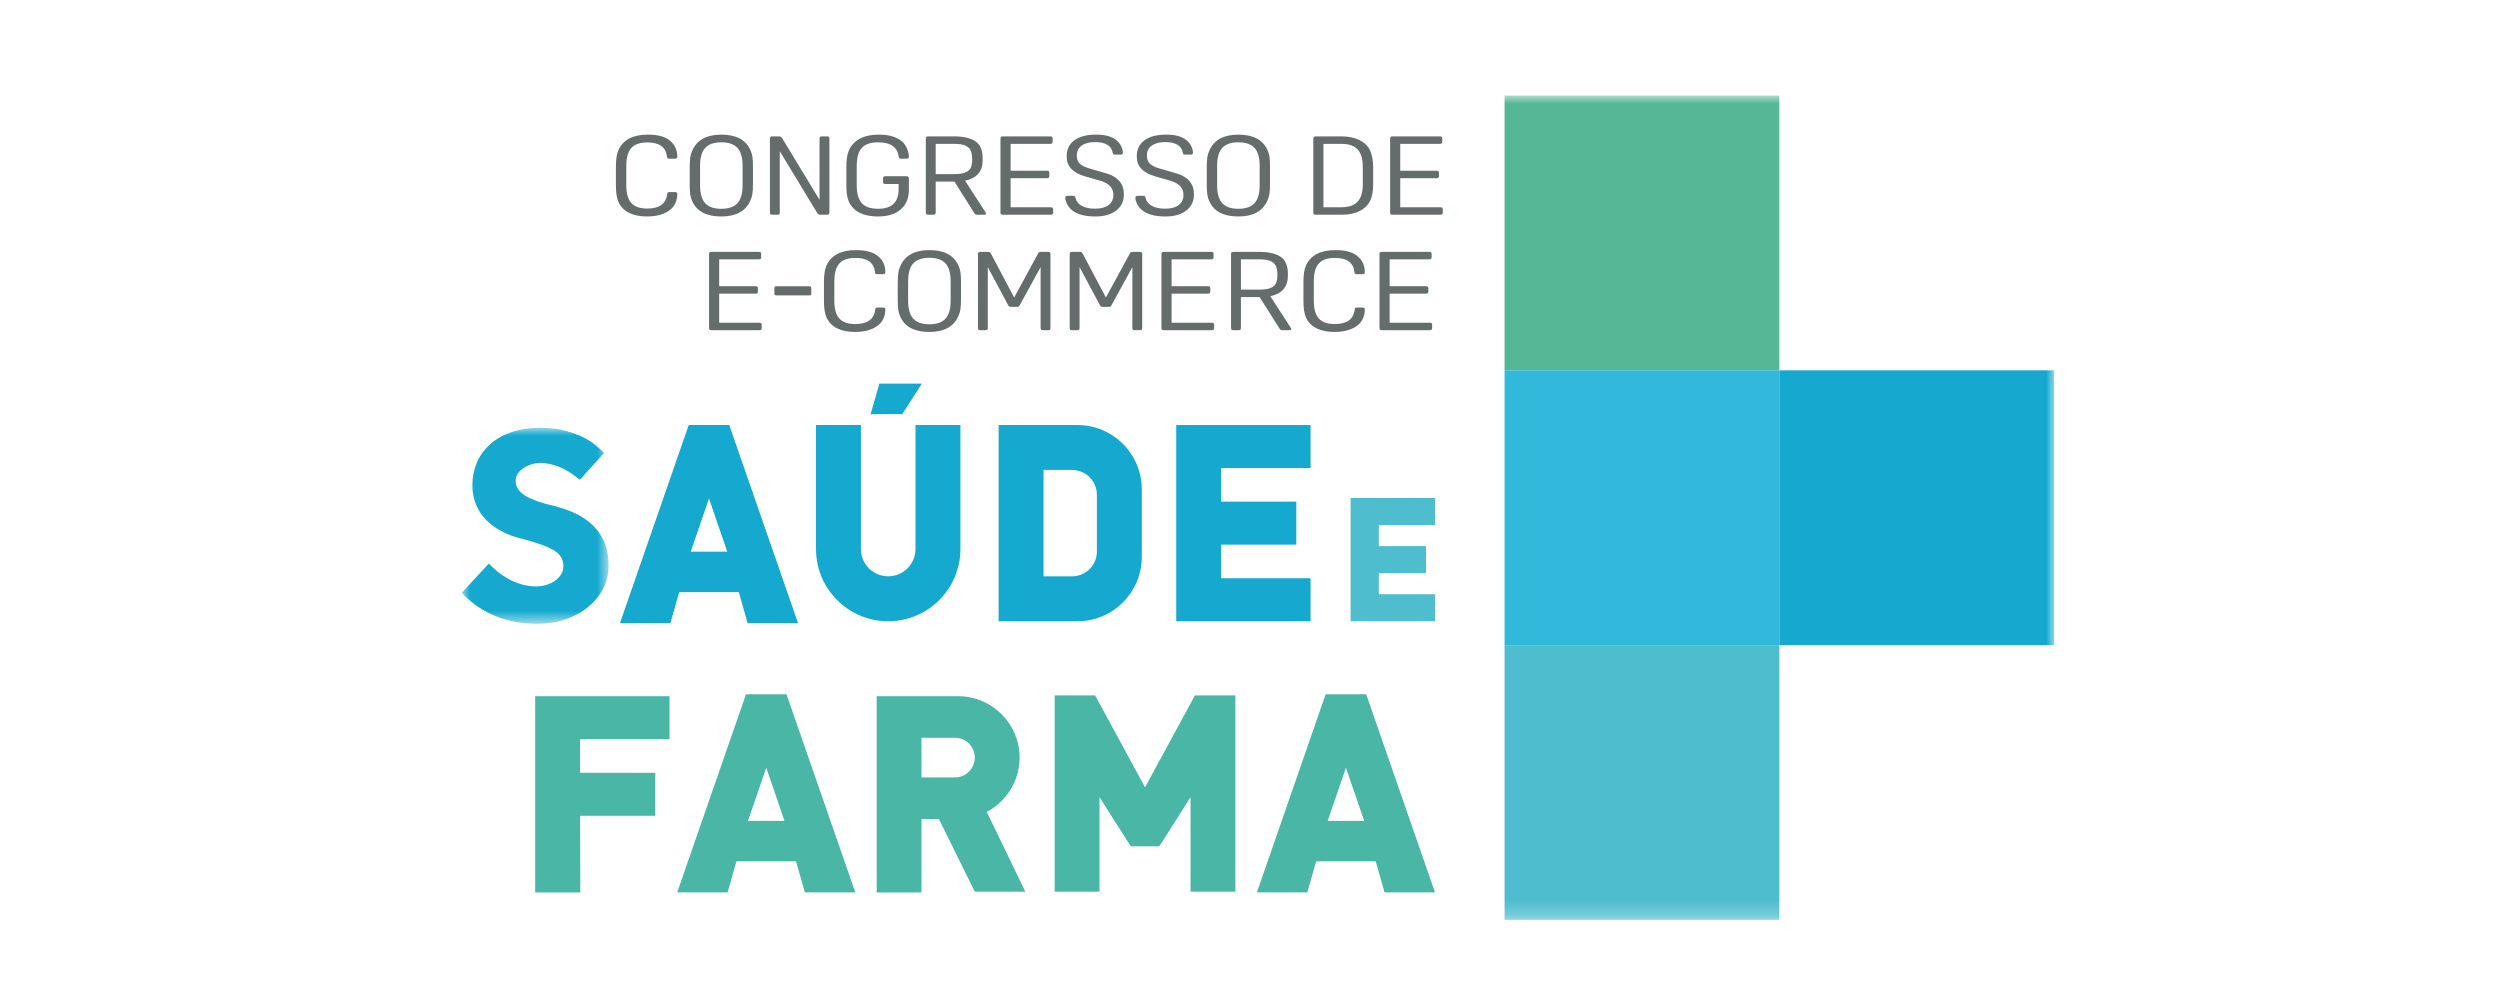 <?xml version="1.0" encoding="UTF-8"?> <svg xmlns="http://www.w3.org/2000/svg" xmlns:xlink="http://www.w3.org/1999/xlink" width="157px" height="63px" viewBox="0 0 157 63" version="1.1"><title>saude-e-farma-2021</title><defs><polygon id="path-1" points="0 -5.08238429e-15 9.218 -5.08238429e-15 9.218 12.303 0 12.303"></polygon><polygon id="path-3" points="0 51.77 100 51.77 100 0 0 0"></polygon></defs><g id="saude-e-farma-2021" stroke="none" stroke-width="1" fill="none" fill-rule="evenodd"><g id="Group-52" transform="translate(29, 6)"><g id="Group-3" transform="translate(0, 20.87)"><mask id="mask-2" fill="white"><use xlink:href="#path-1"></use></mask><g id="Clip-2"></g><path d="M1.7,8.518 C1.852,8.681 2.03,8.847 2.234,9.017 C2.439,9.187 2.667,9.341 2.918,9.482 C3.169,9.621 3.444,9.735 3.741,9.823 C4.04,9.911 4.358,9.955 4.696,9.955 C4.896,9.955 5.094,9.925 5.292,9.867 C5.492,9.809 5.673,9.724 5.836,9.613 C6,9.502 6.13,9.367 6.231,9.209 C6.329,9.052 6.379,8.874 6.379,8.675 C6.379,8.243 6.169,7.907 5.749,7.667 C5.328,7.428 4.662,7.191 3.75,6.957 C3.307,6.852 2.895,6.701 2.515,6.502 C2.135,6.303 1.808,6.063 1.534,5.784 C1.259,5.503 1.046,5.182 0.894,4.819 C0.742,4.457 0.666,4.054 0.666,3.61 C0.666,3.119 0.754,2.658 0.929,2.225 C1.104,1.793 1.37,1.411 1.726,1.078 C2.083,0.745 2.526,0.482 3.058,0.289 C3.591,0.096 4.218,-5.08238429e-15 4.942,-5.08238429e-15 C5.538,-5.08238429e-15 6.065,0.061 6.519,0.184 C6.975,0.307 7.364,0.453 7.685,0.622 C8.006,0.791 8.269,0.966 8.474,1.147 C8.678,1.328 8.834,1.471 8.938,1.577 L7.413,3.259 C7.285,3.154 7.136,3.041 6.966,2.918 C6.797,2.795 6.608,2.681 6.397,2.576 C6.186,2.471 5.956,2.383 5.705,2.313 C5.454,2.243 5.188,2.208 4.907,2.208 C4.721,2.208 4.536,2.237 4.355,2.295 C4.173,2.354 4.01,2.433 3.864,2.532 C3.719,2.632 3.601,2.749 3.514,2.883 C3.427,3.017 3.383,3.161 3.383,3.312 C3.383,3.709 3.593,4.031 4.013,4.276 C4.434,4.521 5.013,4.726 5.749,4.89 C6.181,4.994 6.604,5.137 7.02,5.319 C7.434,5.5 7.804,5.737 8.132,6.028 C8.459,6.321 8.722,6.68 8.921,7.106 C9.12,7.533 9.218,8.05 9.218,8.657 C9.218,9.184 9.102,9.668 8.868,10.112 C8.634,10.556 8.316,10.942 7.914,11.269 C7.51,11.596 7.037,11.85 6.493,12.032 C5.95,12.213 5.363,12.303 4.732,12.303 C4.148,12.303 3.616,12.248 3.137,12.137 C2.658,12.025 2.225,11.879 1.84,11.698 C1.455,11.517 1.107,11.31 0.797,11.076 C0.488,10.843 0.222,10.603 -0,10.357 L1.7,8.518 Z" id="Fill-1" fill="#15A9D0" mask="url(#mask-2)"></path></g><path d="M14.379,28.644 L15.525,25.307 L16.671,28.644 L14.379,28.644 Z M17.951,33.132 L21.117,33.132 L16.798,20.692 L16.646,20.692 L14.405,20.692 L14.252,20.692 L9.933,33.132 L13.1,33.132 L13.656,31.182 L17.395,31.182 L17.951,33.132 Z" id="Fill-4" fill="#15A9D0"></path><path d="M17.974,45.552 L19.121,42.215 L20.267,45.552 L17.974,45.552 Z M21.546,50.041 L24.713,50.041 L20.393,37.6 L20.241,37.6 L18,37.6 L17.848,37.6 L13.528,50.041 L16.695,50.041 L17.251,48.09 L20.99,48.09 L21.546,50.041 Z" id="Fill-6" fill="#4AB6A6"></path><path d="M54.378,45.552 L55.525,42.215 L56.671,45.552 L54.378,45.552 Z M57.95,50.041 L61.117,50.041 L56.797,37.6 L56.645,37.6 L54.404,37.6 L54.251,37.6 L49.933,50.041 L53.099,50.041 L53.655,48.09 L57.394,48.09 L57.95,50.041 Z" id="Fill-8" fill="#4AB6A6"></path><path d="M36.535,30.193 L36.535,23.513 L38.325,23.513 C39.185,23.513 39.884,24.211 39.884,25.071 L39.884,28.633 C39.884,29.495 39.185,30.193 38.325,30.193 L36.535,30.193 Z M33.714,20.692 L33.714,33.014 L38.664,33.014 C40.895,33.014 42.704,31.204 42.704,28.972 L42.704,24.733 C42.704,22.5 40.895,20.692 38.664,20.692 L33.714,20.692 Z" id="Fill-10" fill="#15A9D0"></path><path d="M28.493,20.691 L28.493,28.479 C28.493,29.426 27.726,30.192 26.779,30.192 C25.833,30.192 25.065,29.426 25.065,28.479 L25.065,20.691 L22.245,20.691 L22.245,28.479 C22.245,30.984 24.275,33.014 26.779,33.014 C29.284,33.014 31.314,30.984 31.314,28.479 L31.314,20.691 L28.493,20.691 Z" id="Fill-12" fill="#15A9D0"></path><path d="M25.672,20.015 C25.672,20.015 27.65,19.989 27.65,20.015 C27.65,20.042 28.889,18.091 28.889,18.091 L26.225,18.091 L25.672,20.015 Z" id="Fill-14" fill="#15A9D0"></path><polygon id="Fill-16" fill="#15A9D0" points="53.304 23.392 53.304 20.692 44.867 20.692 44.867 33.014 53.304 33.014 53.304 30.314 47.687 30.314 47.687 28.203 52.407 28.203 52.407 25.502 47.687 25.502 47.687 23.392"></polygon><polygon id="Fill-18" fill="#4AB6A6" points="13.046 40.423 13.046 37.722 4.609 37.722 4.609 50.045 7.445 50.045 7.43 45.234 12.15 45.234 12.15 42.533 7.43 42.533 7.43 40.423"></polygon><polygon id="Fill-20" fill="#4EBDCD" points="61.117 26.971 61.117 25.275 55.818 25.275 55.818 33.014 61.117 33.014 61.117 31.318 57.59 31.318 57.59 29.992 60.554 29.992 60.554 28.296 57.59 28.296 57.59 26.971"></polygon><polygon id="Fill-22" fill="#4AB6A6" points="46.041 37.673 42.908 43.443 39.774 37.673 37.234 37.673 37.234 49.996 40.049 49.996 40.049 44.062 42.01 47.148 43.805 47.148 45.766 44.062 45.766 49.996 48.581 49.996 48.581 37.673"></polygon><path d="M28.87,40.333 L30.972,40.333 C31.658,40.333 32.216,40.89 32.216,41.578 C32.216,42.265 31.658,42.822 30.972,42.822 L28.87,42.822 L28.87,40.333 Z M35.392,49.996 L32.968,44.989 C34.194,44.343 35.03,43.059 35.03,41.578 C35.03,39.449 33.304,37.722 31.176,37.722 L26.056,37.722 L26.056,50.045 L28.87,50.045 L28.87,45.433 L29.963,45.433 L32.216,49.996 L35.392,49.996 Z" id="Fill-24" fill="#4AB6A6"></path><mask id="mask-4" fill="white"><use xlink:href="#path-3"></use></mask><g id="Clip-27"></g><polygon id="Fill-26" fill="#56B796" mask="url(#mask-4)" points="65.487 17.257 82.743 17.257 82.743 0.001 65.487 0.001"></polygon><polygon id="Fill-28" fill="#32B8DA" mask="url(#mask-4)" points="65.487 34.514 82.743 34.514 82.743 17.257 65.487 17.257"></polygon><polygon id="Fill-29" fill="#15A9D0" mask="url(#mask-4)" points="82.743 34.514 100 34.514 100 17.257 82.743 17.257"></polygon><polygon id="Fill-30" fill="#4EBDCD" mask="url(#mask-4)" points="65.487 51.77 82.743 51.77 82.743 34.514 65.487 34.514"></polygon><path d="M12.898,6.179 C12.903,6.128 12.918,6.096 12.942,6.082 C12.966,6.068 13.012,6.061 13.081,6.061 L13.359,6.061 C13.428,6.061 13.474,6.07 13.498,6.089 C13.522,6.107 13.535,6.141 13.535,6.193 C13.535,6.381 13.498,6.559 13.427,6.725 C13.355,6.891 13.256,7.028 13.128,7.139 C12.774,7.444 12.273,7.595 11.626,7.595 C11.197,7.595 10.83,7.523 10.526,7.377 C10.221,7.233 9.995,7.007 9.846,6.703 C9.788,6.57 9.746,6.421 9.719,6.255 C9.693,6.089 9.679,5.879 9.679,5.626 L9.679,4.493 C9.679,4.229 9.693,4.016 9.719,3.849 C9.746,3.684 9.788,3.537 9.846,3.407 C10.138,2.771 10.752,2.454 11.691,2.454 C12.363,2.454 12.848,2.601 13.145,2.896 C13.404,3.141 13.535,3.453 13.535,3.836 C13.535,3.887 13.522,3.922 13.498,3.939 C13.474,3.958 13.428,3.967 13.359,3.967 L13.065,3.967 C12.996,3.967 12.949,3.959 12.926,3.943 C12.902,3.927 12.887,3.897 12.882,3.849 C12.829,3.246 12.419,2.945 11.651,2.945 C11.189,2.945 10.854,3.061 10.646,3.294 C10.436,3.526 10.332,3.898 10.332,4.409 L10.332,5.64 C10.332,6.146 10.436,6.516 10.646,6.749 C10.854,6.982 11.186,7.097 11.643,7.097 C12.416,7.097 12.834,6.791 12.898,6.179" id="Fill-31" fill="#646D6C" mask="url(#mask-4)"></path><path d="M16.3,2.938 C15.838,2.938 15.501,3.055 15.286,3.29 C15.072,3.525 14.965,3.898 14.965,4.409 L14.965,5.639 C14.965,6.151 15.072,6.524 15.286,6.759 C15.501,6.994 15.838,7.112 16.3,7.112 C16.761,7.112 17.099,6.994 17.313,6.759 C17.528,6.524 17.634,6.151 17.634,5.639 L17.634,4.409 C17.634,3.898 17.528,3.525 17.313,3.29 C17.099,3.055 16.761,2.938 16.3,2.938 M16.3,2.454 C17.21,2.454 17.815,2.767 18.112,3.394 C18.181,3.532 18.227,3.677 18.251,3.829 C18.275,3.981 18.286,4.191 18.286,4.458 L18.286,5.521 C18.286,5.798 18.275,6.015 18.251,6.172 C18.227,6.328 18.181,6.478 18.112,6.621 C17.815,7.271 17.21,7.595 16.3,7.595 C15.383,7.595 14.779,7.287 14.488,6.67 C14.419,6.531 14.373,6.383 14.348,6.227 C14.325,6.07 14.313,5.858 14.313,5.592 L14.313,4.527 C14.313,4.25 14.325,4.034 14.348,3.877 C14.373,3.721 14.419,3.571 14.488,3.429 C14.785,2.778 15.389,2.454 16.3,2.454" id="Fill-32" fill="#646D6C" mask="url(#mask-4)"></path><path d="M22.308,7.353 L19.97,3.497 L19.97,7.346 C19.97,7.402 19.959,7.439 19.936,7.457 C19.911,7.476 19.868,7.485 19.804,7.485 L19.518,7.485 C19.454,7.485 19.41,7.476 19.387,7.457 C19.363,7.439 19.351,7.402 19.351,7.346 L19.351,2.702 C19.351,2.647 19.363,2.611 19.387,2.592 C19.41,2.574 19.454,2.564 19.518,2.564 L19.908,2.564 C19.966,2.564 20.01,2.574 20.038,2.592 C20.067,2.611 20.098,2.645 20.13,2.695 L22.467,6.551 L22.467,2.702 C22.467,2.647 22.478,2.611 22.502,2.592 C22.526,2.574 22.57,2.564 22.633,2.564 L22.919,2.564 C22.983,2.564 23.027,2.574 23.05,2.592 C23.074,2.611 23.086,2.647 23.086,2.702 L23.086,7.346 C23.086,7.402 23.074,7.439 23.05,7.457 C23.027,7.476 22.983,7.485 22.919,7.485 L22.53,7.485 C22.472,7.485 22.428,7.476 22.399,7.457 C22.369,7.439 22.339,7.403 22.308,7.353" id="Fill-33" fill="#646D6C" mask="url(#mask-4)"></path><path d="M24.151,5.66 L24.151,4.527 C24.151,4.26 24.165,4.042 24.191,3.874 C24.218,3.707 24.26,3.557 24.318,3.428 C24.62,2.779 25.248,2.454 26.202,2.454 C26.821,2.454 27.3,2.594 27.64,2.875 C27.763,2.977 27.865,3.121 27.951,3.311 C28.035,3.499 28.077,3.675 28.077,3.835 C28.077,3.887 28.066,3.921 28.041,3.94 C28.018,3.958 27.971,3.967 27.902,3.967 L27.609,3.967 C27.545,3.967 27.503,3.959 27.481,3.943 C27.46,3.927 27.446,3.896 27.441,3.85 C27.367,3.242 26.936,2.938 26.146,2.938 C25.675,2.938 25.333,3.055 25.121,3.29 C24.909,3.526 24.803,3.898 24.803,4.409 L24.803,5.64 C24.803,6.151 24.909,6.524 25.121,6.759 C25.333,6.994 25.675,7.111 26.146,7.111 C27.004,7.111 27.433,6.701 27.433,5.882 L27.433,5.556 L26.623,5.556 C26.559,5.556 26.516,5.548 26.491,5.528 C26.468,5.511 26.456,5.473 26.456,5.418 L26.456,5.204 C26.456,5.149 26.468,5.111 26.491,5.094 C26.516,5.076 26.559,5.066 26.623,5.066 L27.911,5.066 C28.021,5.066 28.077,5.111 28.077,5.204 L28.077,5.937 C28.077,6.458 27.905,6.865 27.561,7.156 C27.216,7.449 26.739,7.595 26.13,7.595 C25.685,7.595 25.308,7.52 25.002,7.371 C24.695,7.221 24.467,6.994 24.318,6.689 C24.26,6.556 24.218,6.411 24.191,6.255 C24.165,6.098 24.151,5.9 24.151,5.66" id="Fill-34" fill="#646D6C" mask="url(#mask-4)"></path><path d="M29.762,3.034 L29.762,4.934 L30.922,4.934 C31.25,4.934 31.496,4.895 31.657,4.817 C31.819,4.74 31.925,4.634 31.975,4.503 C32.025,4.371 32.05,4.225 32.05,4.064 L32.05,3.961 C32.05,3.785 32.025,3.629 31.975,3.49 C31.925,3.352 31.819,3.242 31.657,3.159 C31.496,3.076 31.25,3.034 30.922,3.034 L29.762,3.034 Z M30.938,5.404 L29.762,5.404 L29.762,7.346 C29.762,7.402 29.749,7.439 29.726,7.457 C29.702,7.475 29.658,7.485 29.595,7.485 L29.309,7.485 C29.245,7.485 29.202,7.475 29.178,7.457 C29.154,7.439 29.141,7.402 29.141,7.346 L29.141,2.702 C29.141,2.647 29.154,2.611 29.178,2.592 C29.202,2.574 29.245,2.564 29.309,2.564 L30.898,2.564 C31.497,2.564 31.949,2.667 32.253,2.871 C32.558,3.077 32.711,3.431 32.711,3.933 L32.711,4.064 C32.711,4.423 32.614,4.709 32.424,4.921 C32.234,5.134 31.96,5.275 31.606,5.35 L32.901,7.346 C32.917,7.374 32.925,7.395 32.925,7.408 C32.925,7.46 32.877,7.485 32.782,7.485 L32.393,7.485 C32.334,7.485 32.29,7.477 32.261,7.46 C32.232,7.444 32.199,7.406 32.161,7.346 L30.938,5.404 Z" id="Fill-35" fill="#646D6C" mask="url(#mask-4)"></path><path d="M37.137,7.153 L37.137,7.347 C37.137,7.402 37.124,7.439 37.101,7.457 C37.077,7.475 37.033,7.485 36.97,7.485 L33.997,7.485 C33.934,7.485 33.891,7.475 33.867,7.457 C33.843,7.439 33.83,7.402 33.83,7.347 L33.83,2.702 C33.83,2.647 33.843,2.611 33.867,2.592 C33.891,2.574 33.934,2.564 33.997,2.564 L36.938,2.564 C37.002,2.564 37.045,2.574 37.069,2.592 C37.093,2.611 37.105,2.647 37.105,2.702 L37.105,2.896 C37.105,2.951 37.093,2.988 37.069,3.006 C37.045,3.025 37.002,3.034 36.938,3.034 L34.467,3.034 L34.467,4.721 L36.732,4.721 C36.795,4.721 36.839,4.729 36.863,4.749 C36.886,4.767 36.898,4.803 36.898,4.859 L36.898,5.052 C36.898,5.108 36.886,5.144 36.863,5.163 C36.839,5.181 36.795,5.191 36.732,5.191 L34.467,5.191 L34.467,7.015 L36.97,7.015 C37.033,7.015 37.077,7.023 37.101,7.043 C37.124,7.06 37.137,7.098 37.137,7.153" id="Fill-36" fill="#646D6C" mask="url(#mask-4)"></path><path d="M38.536,6.414 C38.589,6.639 38.721,6.811 38.933,6.929 C39.145,7.046 39.423,7.105 39.767,7.105 C40.132,7.105 40.416,7.03 40.618,6.879 C40.819,6.73 40.92,6.517 40.92,6.241 C40.92,5.817 40.658,5.525 40.132,5.363 L39.108,5.066 C38.361,4.845 37.987,4.435 37.987,3.836 L37.987,3.802 C37.987,3.377 38.149,3.047 38.471,2.809 C38.795,2.573 39.248,2.454 39.832,2.454 C40.159,2.454 40.436,2.491 40.661,2.564 C40.887,2.638 41.076,2.756 41.23,2.916 C41.315,3.004 41.382,3.11 41.436,3.235 C41.489,3.359 41.516,3.475 41.516,3.58 C41.516,3.631 41.503,3.666 41.48,3.684 C41.456,3.702 41.41,3.711 41.341,3.711 L41.063,3.711 C40.994,3.711 40.948,3.705 40.923,3.691 C40.9,3.677 40.885,3.644 40.88,3.594 C40.8,3.148 40.429,2.924 39.767,2.924 C39.413,2.924 39.133,2.998 38.929,3.146 C38.725,3.292 38.623,3.498 38.623,3.759 C38.623,3.985 38.685,4.16 38.81,4.281 C38.935,4.404 39.161,4.51 39.489,4.603 L40.515,4.9 C40.859,5.001 41.122,5.163 41.305,5.384 C41.488,5.605 41.579,5.872 41.579,6.186 L41.579,6.22 C41.579,6.639 41.418,6.973 41.095,7.223 C40.772,7.471 40.337,7.595 39.792,7.595 C39.129,7.595 38.637,7.462 38.313,7.195 C38.197,7.098 38.099,6.975 38.019,6.825 C37.94,6.675 37.9,6.542 37.9,6.428 C37.9,6.377 37.911,6.342 37.936,6.324 C37.959,6.306 38.006,6.296 38.074,6.296 L38.353,6.296 C38.416,6.296 38.461,6.304 38.484,6.317 C38.508,6.331 38.524,6.363 38.536,6.414" id="Fill-37" fill="#646D6C" mask="url(#mask-4)"></path><path d="M42.938,6.414 C42.991,6.639 43.123,6.811 43.335,6.929 C43.548,7.046 43.825,7.105 44.17,7.105 C44.535,7.105 44.819,7.03 45.02,6.879 C45.221,6.73 45.322,6.517 45.322,6.241 C45.322,5.817 45.06,5.525 44.535,5.363 L43.511,5.066 C42.763,4.845 42.39,4.435 42.39,3.836 L42.39,3.802 C42.39,3.377 42.551,3.047 42.874,2.809 C43.197,2.573 43.65,2.454 44.234,2.454 C44.562,2.454 44.838,2.491 45.064,2.564 C45.289,2.638 45.478,2.756 45.633,2.916 C45.717,3.004 45.785,3.11 45.839,3.235 C45.892,3.359 45.918,3.475 45.918,3.58 C45.918,3.631 45.906,3.666 45.883,3.684 C45.858,3.702 45.812,3.711 45.743,3.711 L45.465,3.711 C45.397,3.711 45.35,3.705 45.326,3.691 C45.302,3.677 45.287,3.644 45.282,3.594 C45.203,3.148 44.832,2.924 44.17,2.924 C43.815,2.924 43.535,2.998 43.331,3.146 C43.128,3.292 43.026,3.498 43.026,3.759 C43.026,3.985 43.088,4.16 43.212,4.281 C43.337,4.404 43.563,4.51 43.892,4.603 L44.917,4.9 C45.261,5.001 45.525,5.163 45.707,5.384 C45.89,5.605 45.981,5.872 45.981,6.186 L45.981,6.22 C45.981,6.639 45.82,6.973 45.497,7.223 C45.174,7.471 44.74,7.595 44.194,7.595 C43.531,7.595 43.039,7.462 42.715,7.195 C42.599,7.098 42.501,6.975 42.421,6.825 C42.342,6.675 42.302,6.542 42.302,6.428 C42.302,6.377 42.314,6.342 42.338,6.324 C42.362,6.306 42.408,6.296 42.477,6.296 L42.755,6.296 C42.818,6.296 42.863,6.304 42.886,6.317 C42.911,6.331 42.927,6.363 42.938,6.414" id="Fill-38" fill="#646D6C" mask="url(#mask-4)"></path><path d="M48.771,2.938 C48.31,2.938 47.973,3.055 47.757,3.29 C47.544,3.525 47.436,3.898 47.436,4.409 L47.436,5.639 C47.436,6.151 47.544,6.524 47.757,6.759 C47.973,6.994 48.31,7.112 48.771,7.112 C49.233,7.112 49.57,6.994 49.785,6.759 C49.999,6.524 50.106,6.151 50.106,5.639 L50.106,4.409 C50.106,3.898 49.999,3.525 49.785,3.29 C49.57,3.055 49.233,2.938 48.771,2.938 M48.771,2.454 C49.682,2.454 50.286,2.767 50.584,3.394 C50.652,3.532 50.699,3.677 50.722,3.829 C50.747,3.981 50.757,4.191 50.757,4.458 L50.757,5.521 C50.757,5.798 50.747,6.015 50.722,6.172 C50.699,6.328 50.652,6.478 50.584,6.621 C50.286,7.271 49.682,7.595 48.771,7.595 C47.855,7.595 47.25,7.287 46.959,6.67 C46.891,6.531 46.844,6.383 46.82,6.227 C46.796,6.07 46.785,5.858 46.785,5.592 L46.785,4.527 C46.785,4.25 46.796,4.034 46.82,3.877 C46.844,3.721 46.891,3.571 46.959,3.429 C47.256,2.778 47.86,2.454 48.771,2.454" id="Fill-39" fill="#646D6C" mask="url(#mask-4)"></path><path d="M54.112,3.034 L54.112,7.015 L55.241,7.015 C55.701,7.015 56.04,6.898 56.257,6.666 C56.474,6.433 56.583,6.07 56.583,5.578 L56.583,4.471 C56.583,3.978 56.474,3.616 56.257,3.383 C56.04,3.15 55.701,3.034 55.241,3.034 L54.112,3.034 Z M53.643,2.564 L55.256,2.564 C55.69,2.564 56.067,2.645 56.389,2.806 C56.709,2.968 56.93,3.189 57.052,3.469 C57.174,3.76 57.235,4.11 57.235,4.52 L57.235,5.564 C57.235,5.79 57.22,5.984 57.191,6.148 C57.163,6.311 57.115,6.46 57.052,6.594 C56.919,6.874 56.699,7.094 56.392,7.249 C56.085,7.406 55.719,7.485 55.296,7.485 L53.643,7.485 C53.58,7.485 53.535,7.475 53.512,7.457 C53.487,7.439 53.475,7.402 53.475,7.346 L53.475,2.702 C53.475,2.647 53.487,2.611 53.512,2.592 C53.535,2.574 53.58,2.564 53.643,2.564 L53.643,2.564 Z" id="Fill-40" fill="#646D6C" mask="url(#mask-4)"></path><path d="M61.606,7.153 L61.606,7.347 C61.606,7.402 61.593,7.439 61.57,7.457 C61.546,7.475 61.502,7.485 61.439,7.485 L58.466,7.485 C58.403,7.485 58.36,7.475 58.336,7.457 C58.312,7.439 58.3,7.402 58.3,7.347 L58.3,2.702 C58.3,2.647 58.312,2.611 58.336,2.592 C58.36,2.574 58.403,2.564 58.466,2.564 L61.407,2.564 C61.471,2.564 61.514,2.574 61.538,2.592 C61.562,2.611 61.574,2.647 61.574,2.702 L61.574,2.896 C61.574,2.951 61.562,2.988 61.538,3.006 C61.514,3.025 61.471,3.034 61.407,3.034 L58.936,3.034 L58.936,4.721 L61.201,4.721 C61.264,4.721 61.308,4.729 61.332,4.749 C61.355,4.767 61.367,4.803 61.367,4.859 L61.367,5.052 C61.367,5.108 61.355,5.144 61.332,5.163 C61.308,5.181 61.264,5.191 61.201,5.191 L58.936,5.191 L58.936,7.015 L61.439,7.015 C61.502,7.015 61.546,7.023 61.57,7.043 C61.593,7.06 61.606,7.098 61.606,7.153" id="Fill-41" fill="#646D6C" mask="url(#mask-4)"></path><path d="M18.835,14.405 L18.835,14.599 C18.835,14.655 18.823,14.691 18.798,14.709 C18.775,14.728 18.731,14.737 18.668,14.737 L15.695,14.737 C15.632,14.737 15.588,14.728 15.564,14.709 C15.541,14.691 15.529,14.655 15.529,14.599 L15.529,9.955 C15.529,9.9 15.541,9.863 15.564,9.844 C15.588,9.827 15.632,9.817 15.695,9.817 L18.636,9.817 C18.7,9.817 18.743,9.827 18.767,9.844 C18.79,9.863 18.802,9.9 18.802,9.955 L18.802,10.149 C18.802,10.204 18.79,10.241 18.767,10.259 C18.743,10.278 18.7,10.286 18.636,10.286 L16.165,10.286 L16.165,11.973 L18.43,11.973 C18.493,11.973 18.537,11.982 18.56,12.001 C18.584,12.019 18.596,12.056 18.596,12.111 L18.596,12.305 C18.596,12.36 18.584,12.397 18.56,12.416 C18.537,12.433 18.493,12.443 18.43,12.443 L16.165,12.443 L16.165,14.267 L18.668,14.267 C18.731,14.267 18.775,14.276 18.798,14.295 C18.823,14.313 18.835,14.35 18.835,14.405" id="Fill-42" fill="#646D6C" mask="url(#mask-4)"></path><path d="M19.764,11.979 L21.815,11.979 C21.872,11.979 21.91,11.989 21.925,12.007 C21.942,12.026 21.95,12.062 21.95,12.118 L21.95,12.415 C21.95,12.471 21.942,12.507 21.925,12.526 C21.91,12.544 21.872,12.553 21.815,12.553 L19.764,12.553 C19.706,12.553 19.669,12.544 19.654,12.526 C19.637,12.507 19.629,12.471 19.629,12.415 L19.629,12.118 C19.629,12.062 19.637,12.026 19.654,12.007 C19.669,11.989 19.706,11.979 19.764,11.979" id="Fill-43" fill="#646D6C" mask="url(#mask-4)"></path><path d="M25.963,13.432 C25.968,13.381 25.983,13.348 26.007,13.334 C26.031,13.321 26.077,13.314 26.146,13.314 L26.424,13.314 C26.493,13.314 26.54,13.323 26.563,13.342 C26.587,13.359 26.6,13.394 26.6,13.445 C26.6,13.634 26.563,13.812 26.492,13.977 C26.42,14.143 26.321,14.281 26.193,14.392 C25.839,14.696 25.338,14.847 24.691,14.847 C24.262,14.847 23.895,14.775 23.591,14.63 C23.286,14.485 23.06,14.26 22.911,13.956 C22.853,13.823 22.811,13.673 22.784,13.507 C22.758,13.342 22.744,13.131 22.744,12.879 L22.744,11.745 C22.744,11.482 22.758,11.268 22.784,11.102 C22.811,10.936 22.853,10.789 22.911,10.66 C23.203,10.024 23.817,9.707 24.756,9.707 C25.428,9.707 25.913,9.853 26.21,10.149 C26.469,10.392 26.6,10.706 26.6,11.088 C26.6,11.139 26.587,11.174 26.563,11.191 C26.54,11.211 26.493,11.219 26.424,11.219 L26.13,11.219 C26.061,11.219 26.015,11.211 25.991,11.196 C25.967,11.179 25.952,11.149 25.947,11.102 C25.894,10.498 25.484,10.197 24.716,10.197 C24.254,10.197 23.919,10.313 23.711,10.546 C23.501,10.779 23.397,11.151 23.397,11.661 L23.397,12.892 C23.397,13.399 23.501,13.769 23.711,14.002 C23.919,14.234 24.251,14.35 24.708,14.35 C25.481,14.35 25.899,14.043 25.963,13.432" id="Fill-44" fill="#646D6C" mask="url(#mask-4)"></path><path d="M29.365,10.19 C28.903,10.19 28.566,10.308 28.351,10.543 C28.137,10.777 28.03,11.151 28.03,11.662 L28.03,12.892 C28.03,13.404 28.137,13.776 28.351,14.012 C28.566,14.247 28.903,14.364 29.365,14.364 C29.826,14.364 30.164,14.247 30.378,14.012 C30.593,13.776 30.7,13.404 30.7,12.892 L30.7,11.662 C30.7,11.151 30.593,10.777 30.378,10.543 C30.164,10.308 29.826,10.19 29.365,10.19 M29.365,9.706 C30.275,9.706 30.88,10.02 31.177,10.646 C31.246,10.784 31.292,10.93 31.316,11.081 C31.34,11.234 31.351,11.444 31.351,11.711 L31.351,12.774 C31.351,13.051 31.34,13.268 31.316,13.424 C31.292,13.581 31.246,13.731 31.177,13.873 C30.88,14.523 30.275,14.848 29.365,14.848 C28.448,14.848 27.844,14.54 27.553,13.922 C27.484,13.783 27.438,13.635 27.414,13.48 C27.39,13.323 27.378,13.111 27.378,12.844 L27.378,11.779 C27.378,11.503 27.39,11.286 27.414,11.13 C27.438,10.974 27.484,10.824 27.553,10.681 C27.849,10.03 28.454,9.706 29.365,9.706" id="Fill-45" fill="#646D6C" mask="url(#mask-4)"></path><path d="M34.832,13.272 L34.522,13.272 C34.459,13.272 34.412,13.264 34.383,13.248 C34.354,13.232 34.326,13.197 34.299,13.14 L33.035,10.778 L33.035,14.599 C33.035,14.655 33.024,14.691 33,14.709 C32.976,14.728 32.933,14.737 32.869,14.737 L32.583,14.737 C32.52,14.737 32.475,14.728 32.452,14.709 C32.428,14.691 32.416,14.655 32.416,14.599 L32.416,9.955 C32.416,9.9 32.428,9.863 32.452,9.844 C32.475,9.827 32.52,9.817 32.583,9.817 L33.02,9.817 C33.084,9.817 33.13,9.826 33.159,9.841 C33.188,9.858 33.216,9.893 33.243,9.949 L34.689,12.685 L36.175,9.949 C36.202,9.893 36.229,9.858 36.258,9.841 C36.287,9.826 36.334,9.817 36.397,9.817 L36.803,9.817 C36.866,9.817 36.91,9.827 36.934,9.844 C36.959,9.863 36.969,9.9 36.969,9.955 L36.969,14.599 C36.969,14.655 36.959,14.691 36.934,14.709 C36.91,14.728 36.866,14.737 36.803,14.737 L36.517,14.737 C36.454,14.737 36.409,14.728 36.386,14.709 C36.362,14.691 36.35,14.655 36.35,14.599 L36.35,10.778 L35.055,13.14 C35.027,13.197 35,13.232 34.971,13.248 C34.942,13.264 34.896,13.272 34.832,13.272" id="Fill-46" fill="#646D6C" mask="url(#mask-4)"></path><path d="M40.594,13.272 L40.284,13.272 C40.221,13.272 40.174,13.264 40.145,13.248 C40.116,13.232 40.088,13.197 40.061,13.14 L38.797,10.778 L38.797,14.599 C38.797,14.655 38.786,14.691 38.762,14.709 C38.738,14.728 38.694,14.737 38.631,14.737 L38.345,14.737 C38.282,14.737 38.237,14.728 38.214,14.709 C38.19,14.691 38.177,14.655 38.177,14.599 L38.177,9.955 C38.177,9.9 38.19,9.863 38.214,9.844 C38.237,9.827 38.282,9.817 38.345,9.817 L38.782,9.817 C38.845,9.817 38.892,9.826 38.92,9.841 C38.95,9.858 38.978,9.893 39.004,9.949 L40.451,12.685 L41.937,9.949 C41.963,9.893 41.991,9.858 42.02,9.841 C42.049,9.826 42.096,9.817 42.159,9.817 L42.565,9.817 C42.628,9.817 42.672,9.827 42.696,9.844 C42.72,9.863 42.731,9.9 42.731,9.955 L42.731,14.599 C42.731,14.655 42.72,14.691 42.696,14.709 C42.672,14.728 42.628,14.737 42.565,14.737 L42.278,14.737 C42.216,14.737 42.171,14.728 42.148,14.709 C42.123,14.691 42.112,14.655 42.112,14.599 L42.112,10.778 L40.817,13.14 C40.789,13.197 40.762,13.232 40.733,13.248 C40.704,13.264 40.657,13.272 40.594,13.272" id="Fill-47" fill="#646D6C" mask="url(#mask-4)"></path><path d="M47.246,14.405 L47.246,14.599 C47.246,14.655 47.233,14.691 47.21,14.709 C47.186,14.728 47.142,14.737 47.08,14.737 L44.106,14.737 C44.043,14.737 43.999,14.728 43.976,14.709 C43.952,14.691 43.939,14.655 43.939,14.599 L43.939,9.955 C43.939,9.9 43.952,9.863 43.976,9.844 C43.999,9.827 44.043,9.817 44.106,9.817 L47.047,9.817 C47.111,9.817 47.154,9.827 47.178,9.844 C47.202,9.863 47.214,9.9 47.214,9.955 L47.214,10.149 C47.214,10.204 47.202,10.241 47.178,10.259 C47.154,10.278 47.111,10.286 47.047,10.286 L44.576,10.286 L44.576,11.973 L46.841,11.973 C46.904,11.973 46.948,11.982 46.971,12.001 C46.995,12.019 47.007,12.056 47.007,12.111 L47.007,12.305 C47.007,12.36 46.995,12.397 46.971,12.416 C46.948,12.433 46.904,12.443 46.841,12.443 L44.576,12.443 L44.576,14.267 L47.08,14.267 C47.142,14.267 47.186,14.276 47.21,14.295 C47.233,14.313 47.246,14.35 47.246,14.405" id="Fill-48" fill="#646D6C" mask="url(#mask-4)"></path><path d="M48.93,10.286 L48.93,12.187 L50.09,12.187 C50.419,12.187 50.664,12.148 50.825,12.07 C50.987,11.992 51.093,11.886 51.143,11.756 C51.193,11.624 51.218,11.478 51.218,11.316 L51.218,11.213 C51.218,11.037 51.193,10.881 51.143,10.743 C51.093,10.604 50.987,10.494 50.825,10.412 C50.664,10.329 50.419,10.286 50.09,10.286 L48.93,10.286 Z M50.106,12.657 L48.93,12.657 L48.93,14.599 C48.93,14.655 48.917,14.691 48.895,14.71 C48.87,14.728 48.827,14.738 48.763,14.738 L48.477,14.738 C48.413,14.738 48.37,14.728 48.347,14.71 C48.322,14.691 48.31,14.655 48.31,14.599 L48.31,9.955 C48.31,9.9 48.322,9.863 48.347,9.844 C48.37,9.826 48.413,9.817 48.477,9.817 L50.066,9.817 C50.666,9.817 51.117,9.919 51.421,10.124 C51.726,10.33 51.879,10.683 51.879,11.185 L51.879,11.316 C51.879,11.675 51.783,11.962 51.593,12.173 C51.402,12.386 51.128,12.528 50.774,12.602 L52.07,14.599 C52.085,14.627 52.093,14.647 52.093,14.661 C52.093,14.712 52.045,14.738 51.95,14.738 L51.561,14.738 C51.502,14.738 51.458,14.73 51.429,14.712 C51.4,14.697 51.367,14.659 51.329,14.599 L50.106,12.657 Z" id="Fill-49" fill="#646D6C" mask="url(#mask-4)"></path><path d="M56.075,13.432 C56.08,13.381 56.095,13.348 56.118,13.334 C56.143,13.321 56.188,13.314 56.258,13.314 L56.536,13.314 C56.604,13.314 56.651,13.323 56.674,13.342 C56.698,13.359 56.711,13.394 56.711,13.445 C56.711,13.634 56.674,13.812 56.603,13.977 C56.532,14.143 56.432,14.281 56.305,14.392 C55.95,14.696 55.45,14.847 54.803,14.847 C54.374,14.847 54.007,14.775 53.703,14.63 C53.397,14.485 53.171,14.26 53.023,13.956 C52.964,13.823 52.922,13.673 52.896,13.507 C52.87,13.342 52.856,13.131 52.856,12.879 L52.856,11.745 C52.856,11.482 52.87,11.268 52.896,11.102 C52.922,10.936 52.964,10.789 53.023,10.66 C53.314,10.024 53.929,9.707 54.867,9.707 C55.539,9.707 56.025,9.853 56.321,10.149 C56.58,10.392 56.711,10.706 56.711,11.088 C56.711,11.139 56.698,11.174 56.674,11.191 C56.651,11.211 56.604,11.219 56.536,11.219 L56.241,11.219 C56.173,11.219 56.126,11.211 56.103,11.196 C56.078,11.179 56.064,11.149 56.059,11.102 C56.005,10.498 55.596,10.197 54.827,10.197 C54.366,10.197 54.031,10.313 53.822,10.546 C53.613,10.779 53.508,11.151 53.508,11.661 L53.508,12.892 C53.508,13.399 53.613,13.769 53.822,14.002 C54.031,14.234 54.363,14.35 54.819,14.35 C55.592,14.35 56.011,14.043 56.075,13.432" id="Fill-50" fill="#646D6C" mask="url(#mask-4)"></path><path d="M60.939,14.405 L60.939,14.599 C60.939,14.655 60.926,14.691 60.902,14.709 C60.879,14.728 60.835,14.737 60.772,14.737 L57.799,14.737 C57.735,14.737 57.692,14.728 57.668,14.709 C57.645,14.691 57.632,14.655 57.632,14.599 L57.632,9.955 C57.632,9.9 57.645,9.863 57.668,9.844 C57.692,9.827 57.735,9.817 57.799,9.817 L60.74,9.817 C60.804,9.817 60.847,9.827 60.871,9.844 C60.894,9.863 60.906,9.9 60.906,9.955 L60.906,10.149 C60.906,10.204 60.894,10.241 60.871,10.259 C60.847,10.278 60.804,10.286 60.74,10.286 L58.269,10.286 L58.269,11.973 L60.534,11.973 C60.597,11.973 60.641,11.982 60.664,12.001 C60.688,12.019 60.7,12.056 60.7,12.111 L60.7,12.305 C60.7,12.36 60.688,12.397 60.664,12.416 C60.641,12.433 60.597,12.443 60.534,12.443 L58.269,12.443 L58.269,14.267 L60.772,14.267 C60.835,14.267 60.879,14.276 60.902,14.295 C60.926,14.313 60.939,14.35 60.939,14.405" id="Fill-51" fill="#646D6C" mask="url(#mask-4)"></path></g></g></svg> 